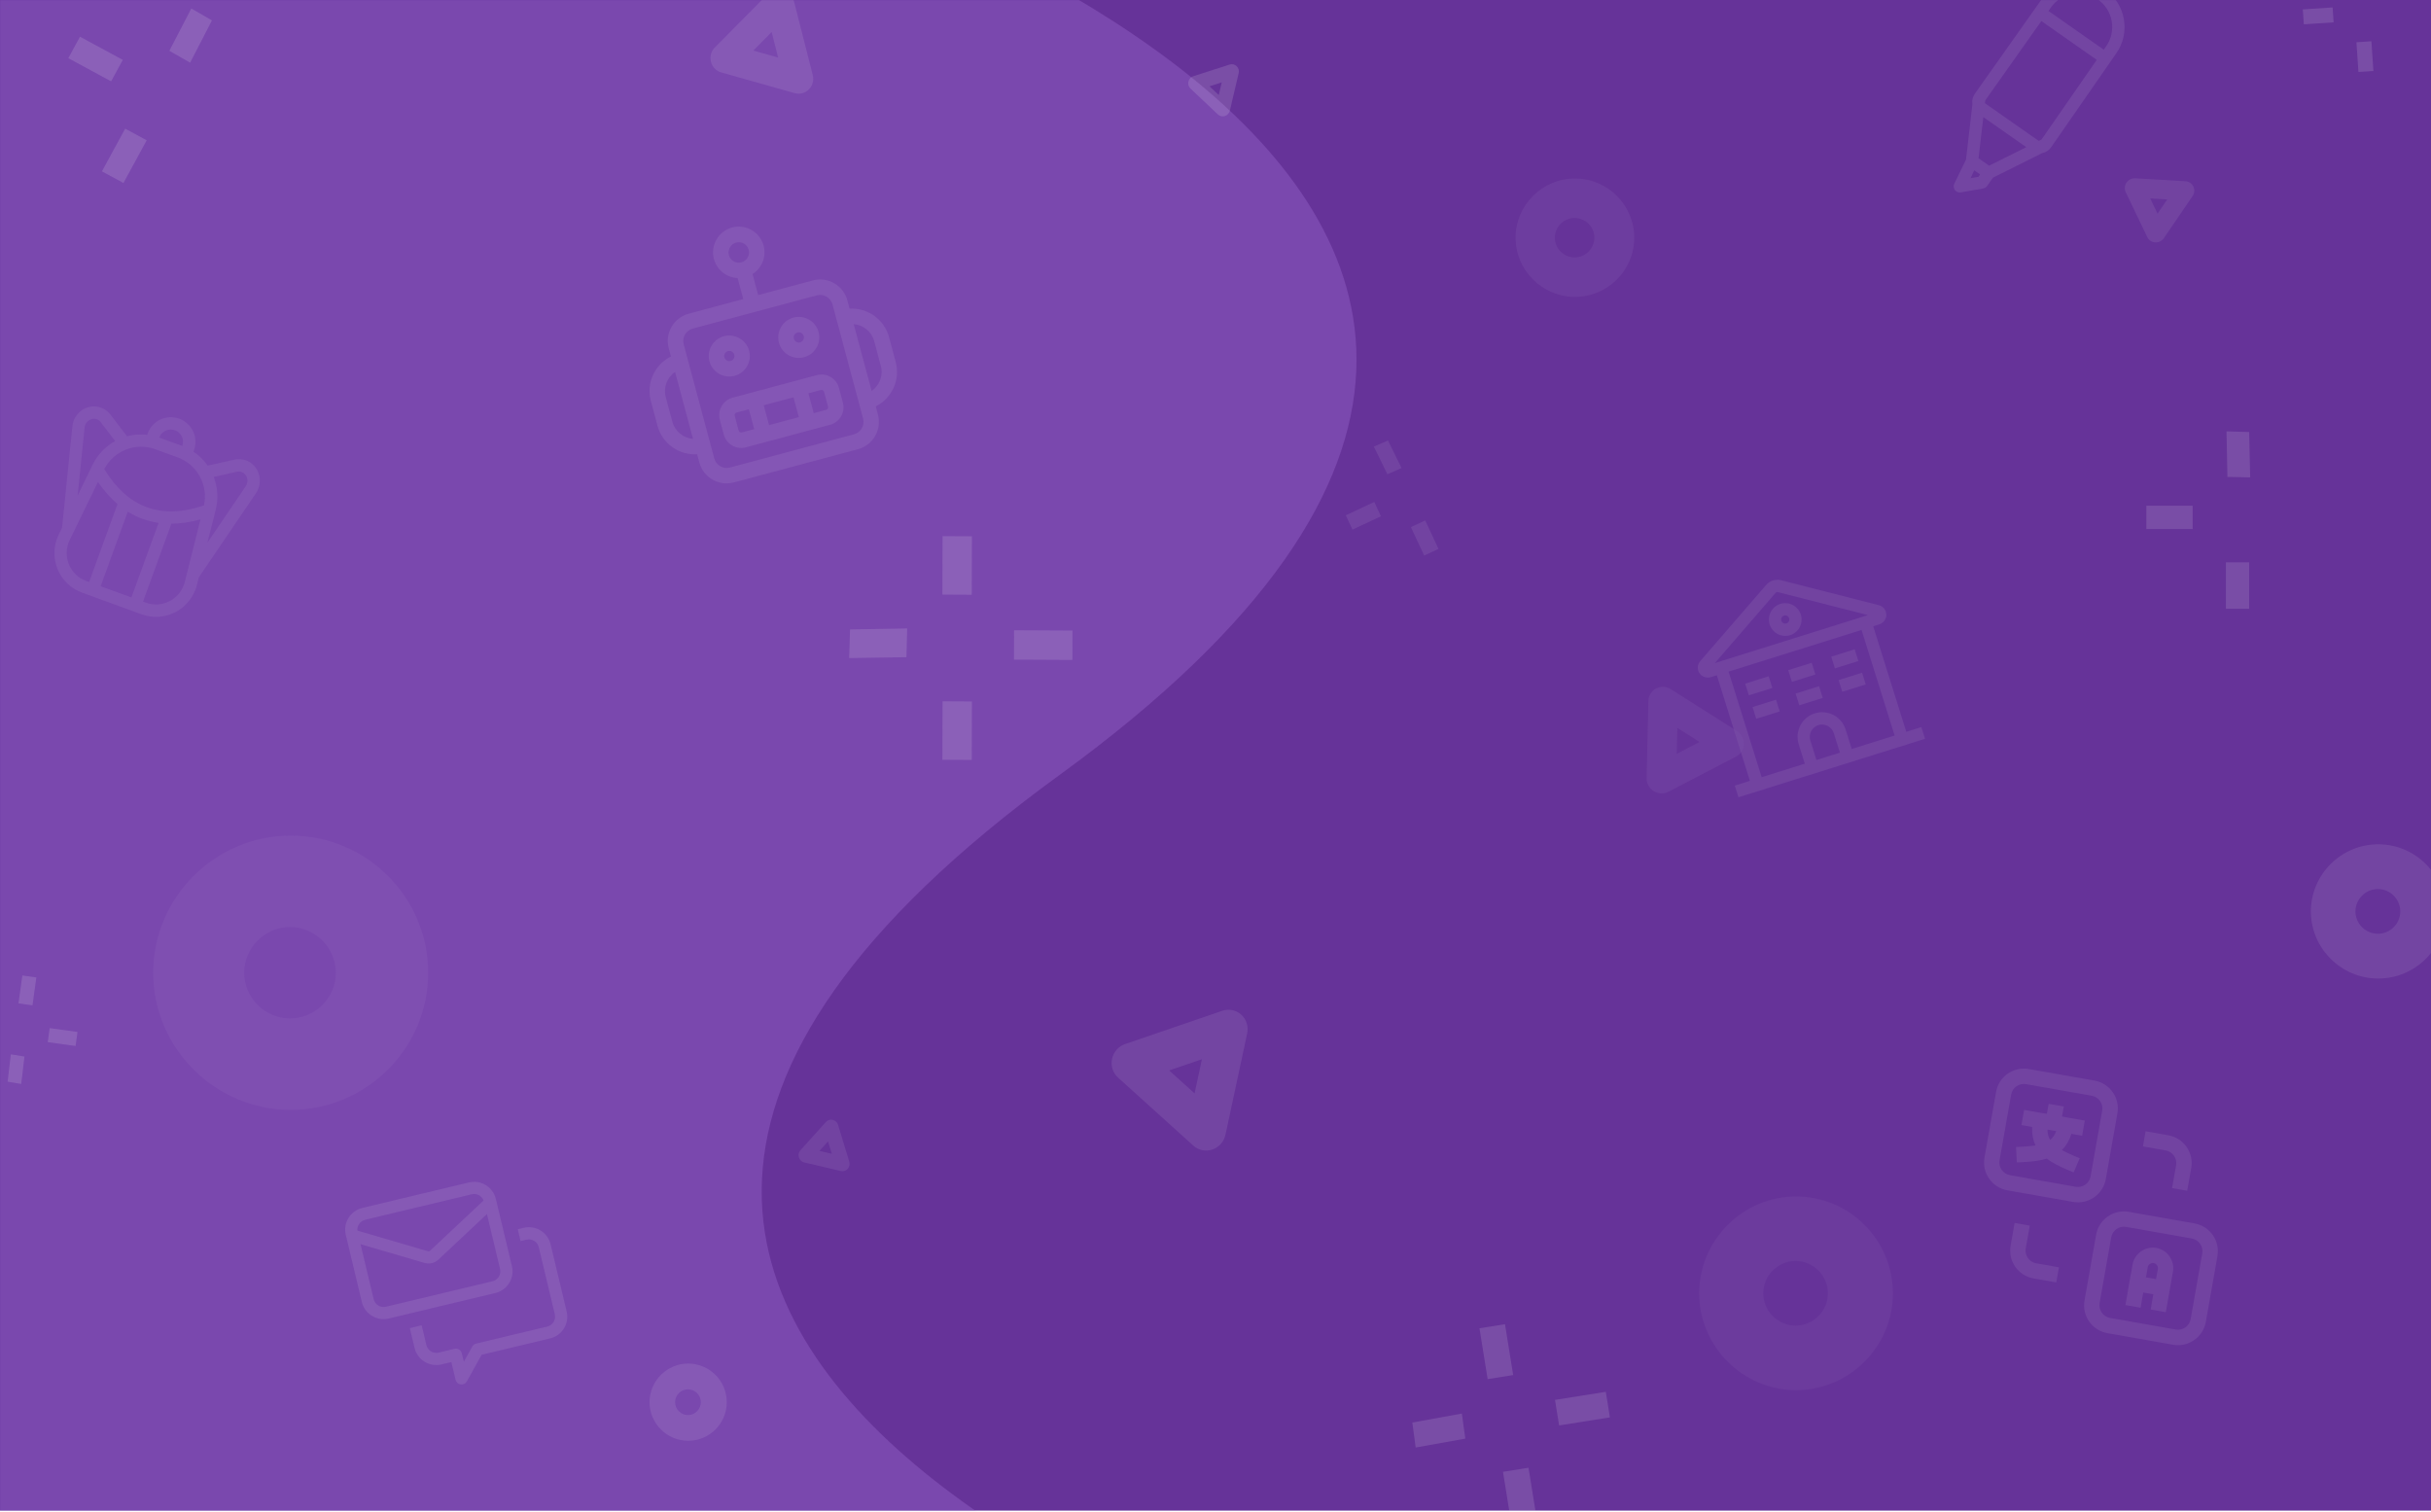 <svg width="1920" height="1194" viewBox="0 0 1920 1194" fill="none" xmlns="http://www.w3.org/2000/svg">
<rect width="1920" height="1193.14" fill="#663399"/>
<mask id="mask0_2355_4553" style="mask-type:alpha" maskUnits="userSpaceOnUse" x="0" y="0" width="1920" height="1194">
<rect width="1920" height="1193.14" fill="#F2F2F7"/>
</mask>
<g mask="url(#mask0_2355_4553)">
<g opacity="0.4" filter="url(#filter0_f_2355_4553)">
<path d="M1120 1353L-294 1353L-294 -129L548.149 -129C548.149 -129 1499.11 130.629 836.968 612C174.825 1093.37 1120 1353 1120 1353Z" fill="#9966CC"/>
</g>
</g>
<mask id="mask1_2355_4553" style="mask-type:alpha" maskUnits="userSpaceOnUse" x="0" y="0" width="1920" height="1194">
<rect width="1920" height="1193.14" fill="#663399"/>
</mask>
<g mask="url(#mask1_2355_4553)">
<g opacity="0.14">
<path opacity="0.4" d="M1290.71 187.744C1290.71 213.639 1269.6 234.487 1243.86 234.487C1218.12 234.487 1197 213.42 1197 187.744C1197 162.068 1218.12 141 1243.86 141C1269.6 141 1290.71 161.848 1290.71 187.744ZM1228.02 187.744C1228.02 196.302 1235.06 203.325 1243.64 203.325C1252.22 203.325 1259.26 196.302 1259.26 187.744C1259.26 179.185 1252.22 172.162 1243.64 172.162C1235.06 172.162 1228.02 179.185 1228.02 187.744Z" fill="#F2F2F7"/>
<path opacity="0.3" d="M338.143 768.309C338.143 828.311 289.209 876.617 229.571 876.617C169.934 876.617 121 827.802 121 768.309C121 708.815 169.934 660 229.571 660C289.209 660 338.143 708.307 338.143 768.309ZM192.871 768.309C192.871 788.14 209.182 804.412 229.062 804.412C248.941 804.412 265.252 788.14 265.252 768.309C265.252 748.478 248.941 732.206 229.062 732.206C209.182 732.206 192.871 748.478 192.871 768.309Z" fill="#F8F8FB"/>
<path opacity="0.7" d="M574 1107.5C574 1124.4 560.254 1138 543.5 1138C526.746 1138 513 1124.25 513 1107.5C513 1090.75 526.746 1077 543.5 1077C560.254 1077 574 1090.6 574 1107.5ZM533.19 1107.5C533.19 1113.08 537.772 1117.67 543.357 1117.67C548.941 1117.67 553.523 1113.08 553.523 1107.5C553.523 1101.92 548.941 1097.33 543.357 1097.33C537.772 1097.33 533.19 1101.92 533.19 1107.5Z" fill="#F8F8FB"/>
<path opacity="0.7" d="M1931.43 719.87C1931.43 749.239 1907.48 772.884 1878.29 772.884C1849.09 772.884 1825.14 748.991 1825.14 719.87C1825.14 690.75 1849.09 666.856 1878.29 666.856C1907.48 666.856 1931.43 690.501 1931.43 719.87ZM1860.32 719.87C1860.32 729.577 1868.31 737.542 1878.04 737.542C1887.77 737.542 1895.75 729.577 1895.75 719.87C1895.75 710.163 1887.77 702.199 1878.04 702.199C1868.31 702.199 1860.32 710.163 1860.32 719.87Z" fill="#F2F2F7"/>
<path opacity="0.3" d="M1495 1021.5C1495 1063.88 1460.52 1098 1418.5 1098C1376.48 1098 1342 1063.52 1342 1021.5C1342 979.479 1376.48 945 1418.5 945C1460.52 945 1495 979.12 1495 1021.5ZM1392.64 1021.5C1392.64 1035.51 1404.13 1047 1418.14 1047C1432.15 1047 1443.64 1035.51 1443.64 1021.5C1443.64 1007.49 1432.15 996 1418.14 996C1404.13 996 1392.64 1007.49 1392.64 1021.5Z" fill="#F2F2F7"/>
<path d="M63.179 29.005L96.976 47.309L87.756 64.251L53.959 45.946L63.179 29.005Z" fill="#F8F8FB"/>
<path d="M98.863 101.618L115.845 110.816L97.496 144.531L80.514 135.333L98.863 101.618Z" fill="#F8F8FB"/>
<path d="M151.097 6.711L167.386 16.113L150.171 49.493L133.758 40.127L151.097 6.711Z" fill="#F8F8FB"/>
<g opacity="0.6">
<path d="M1062.91 407L1085.4 396.469L1090.66 407.764L1068.17 418.294L1062.91 407Z" fill="#F8F8FB"/>
<path d="M1114.34 416.34L1125.63 411.049L1136.11 433.526L1124.81 438.817L1114.34 416.34Z" fill="#F8F8FB"/>
<path d="M1085.08 352.765L1096.22 347.913L1106.95 369.672L1095.79 374.603L1085.08 352.765Z" fill="#F8F8FB"/>
</g>
<path d="M744.31 600.112L744.445 553.924L767.623 554.039L767.488 600.226L744.31 600.112Z" fill="#F8F8FB"/>
<path d="M744.309 469.639L744.444 423.452L767.622 423.566L767.487 469.754L744.309 469.639Z" fill="#F8F8FB"/>
<path d="M800.849 521.013L800.917 497.804L847.043 498.033L846.975 521.242L800.849 521.013Z" fill="#F8F8FB"/>
<path d="M670.672 519.754L671.351 497.163L716.478 496.382L715.908 519.084L670.672 519.754Z" fill="#F8F8FB"/>
<path d="M1193.52 1202.66L1187.06 1162.5L1207.22 1159.3L1213.68 1199.46L1193.52 1202.66Z" fill="#F2F2F7"/>
<path d="M1174.94 1089.28L1168.48 1049.12L1188.64 1045.92L1195.1 1086.08L1174.94 1089.28Z" fill="#F2F2F7"/>
<path d="M1231.39 1125.87L1228.14 1105.69L1268.26 1099.32L1271.5 1119.5L1231.39 1125.87Z" fill="#F2F2F7"/>
<path d="M1118.09 1143.31L1115.46 1123.58L1154.57 1116.48L1157.3 1136.29L1118.09 1143.31Z" fill="#F2F2F7"/>
<path d="M1818.76 7.425L1842.29 5.861L1843.08 17.653L1819.55 19.217L1818.76 7.425Z" fill="#F2F2F7"/>
<path d="M1861.11 33.382L1872.93 32.596L1874.5 56.063L1862.68 56.85L1861.11 33.382Z" fill="#F2F2F7"/>
<path d="M1695.19 399.404L1731.75 399.406L1731.75 417.822L1695.19 417.819L1695.19 399.404Z" fill="#F2F2F7"/>
<path d="M1758.02 444.151L1776.39 444.152L1776.39 480.801L1758.02 480.8L1758.02 444.151Z" fill="#F2F2F7"/>
<path d="M1758.5 340.725L1776.39 341.213L1777.18 377.065L1759.21 376.664L1758.5 340.725Z" fill="#F2F2F7"/>
<path d="M59.681 826.162L37.712 823.116L39.246 812.049L61.215 815.096L59.681 826.162Z" fill="#F8F8FB"/>
<path d="M25.652 794.039L14.612 792.508L17.665 770.485L28.704 772.016L25.652 794.039Z" fill="#F8F8FB"/>
<path d="M16.744 856.15L6.037 854.366L8.546 832.756L19.312 834.494L16.744 856.15Z" fill="#F8F8FB"/>
<path opacity="0.7" d="M563.731 38.44C563.997 38.103 564.285 37.788 564.595 37.474L607.493 -5.824C610.417 -8.79 614.649 -9.913 618.638 -8.79C622.604 -7.667 625.684 -4.476 626.725 -0.409L641.903 59.246C642.945 63.313 641.837 67.582 638.846 70.615C635.921 73.581 631.689 74.704 627.7 73.581L569.603 57.201C565.637 56.078 562.557 52.887 561.515 48.82C560.585 45.18 561.427 41.316 563.709 38.44L563.731 38.44ZM609.465 25.295L594.951 39.923L614.583 45.45L609.465 25.295Z" fill="#F8F8FB"/>
<path opacity="0.7" d="M887.071 825.282C887.586 825.037 888.115 824.833 888.67 824.641L965.304 798.391C970.537 796.585 976.24 797.744 980.327 801.435C984.387 805.113 986.173 810.73 985.013 816.188L967.888 896.186C966.728 901.644 962.89 906.074 957.538 907.922C952.305 909.728 946.602 908.569 942.515 904.877L882.993 851.089C878.932 847.411 877.147 841.794 878.307 836.336C879.346 831.453 882.629 827.347 887.044 825.269L887.071 825.282ZM949.29 836.614L923.375 845.47L943.493 863.636L949.29 836.614Z" fill="#F2F2F7"/>
<path opacity="0.6" d="M1685.52 140.82C1685.8 140.805 1686.08 140.81 1686.37 140.827L1726.06 143.146C1728.77 143.298 1731.15 144.885 1732.32 147.321C1733.48 149.747 1733.24 152.63 1731.7 154.893L1709.06 188.049C1707.51 190.313 1704.95 191.612 1702.17 191.456C1699.46 191.304 1697.08 189.717 1695.91 187.281L1678.87 151.785C1677.71 149.36 1677.95 146.477 1679.49 144.213C1680.87 142.188 1683.12 140.933 1685.51 140.81L1685.52 140.82ZM1711.68 157.532L1698.26 156.738L1704.02 168.729L1711.68 157.532Z" fill="#F2F2F7"/>
<path opacity="0.4" d="M1300.54 615.743C1300.5 615.316 1300.49 614.89 1300.5 614.449L1301.9 553.589C1301.99 549.429 1304.3 545.714 1307.97 543.8C1311.63 541.902 1316.06 542.113 1319.62 544.357L1371.7 577.347C1375.26 579.592 1377.39 583.455 1377.3 587.709C1377.21 591.869 1374.91 595.584 1371.24 597.498L1317.72 625.367C1314.06 627.266 1309.62 627.054 1306.07 624.81C1302.89 622.8 1300.84 619.413 1300.52 615.759L1300.54 615.743ZM1324.75 574.869L1324.26 595.445L1342.34 586.022L1324.75 574.869Z" fill="#F2F2F7"/>
<path opacity="0.6" d="M631.805 908.993C631.928 908.821 632.062 908.659 632.208 908.497L652.303 886.201C653.672 884.674 655.728 884.027 657.716 884.493C659.694 884.959 661.283 886.465 661.89 888.448L670.744 917.532C671.351 919.514 670.905 921.644 669.504 923.206C668.135 924.733 666.079 925.38 664.091 924.914L635.13 918.115C633.153 917.649 631.564 916.143 630.957 914.161C630.414 912.386 630.738 910.462 631.794 908.993L631.805 908.993ZM653.997 901.504L647.198 909.037L656.984 911.33L653.997 901.504Z" fill="#F8F8FB"/>
<path d="M941.973 60.402C942.166 60.315 942.363 60.243 942.57 60.176L971.145 50.987C973.096 50.354 975.199 50.827 976.684 52.228C978.159 53.625 978.778 55.725 978.307 57.744L971.358 87.341C970.887 89.361 969.432 90.979 967.436 91.626C965.485 92.258 963.382 91.785 961.897 90.384L940.267 69.961C938.792 68.564 938.173 66.464 938.644 64.445C939.066 62.638 940.313 61.137 941.964 60.397L941.973 60.402ZM964.924 65.071L955.262 68.17L962.573 75.068L964.924 65.071Z" fill="#F8F8FB"/>
<g opacity="0.6">
<path d="M1479.47 494.67L1484.15 493.193C1488.41 491.855 1490.79 487.437 1489.47 483.265C1488.66 480.658 1486.6 478.681 1483.9 477.999L1406.5 458.242C1402.41 457.23 1397.86 458.655 1395.09 461.815L1342.82 522.214C1341.04 524.305 1340.45 527.102 1341.26 529.709C1342.54 533.84 1347.04 536.156 1351.26 534.828L1355.94 533.35L1382.06 616.735L1370.11 620.471L1373.02 629.722L1384.97 625.985L1384.98 626.03L1394.23 623.123L1394.22 623.078L1428.27 612.405L1428.28 612.45L1437.53 609.543L1437.52 609.498L1456.03 603.706L1456.04 603.751L1465.29 600.843L1465.38 600.823L1465.37 600.778L1499.24 590.167L1499.25 590.212L1508.5 587.305L1508.49 587.26L1520.4 583.534L1517.49 574.283L1505.58 578.009L1479.46 494.625L1479.47 494.67ZM1402.42 468.205C1402.83 467.736 1403.54 467.51 1404.12 467.666L1475.24 485.829L1354.43 523.698L1402.42 468.205ZM1434.64 600.287L1429.82 584.873C1428.23 579.794 1431.04 574.336 1436.16 572.715C1441.24 571.126 1446.7 573.939 1448.32 579.059L1453.15 594.472L1434.64 600.264L1434.64 600.287ZM1462.49 591.568L1457.66 576.154C1454.44 565.91 1443.56 560.207 1433.31 563.427C1423.07 566.647 1417.38 577.576 1420.59 587.776L1425.42 603.189L1391.37 613.862L1365.24 530.478L1470.24 497.572L1496.37 580.957L1462.49 591.568Z" fill="#F2F2F7"/>
<path d="M1396.91 534.132L1378.36 539.944L1381.26 549.205L1399.81 543.394L1396.91 534.132Z" fill="#F2F2F7"/>
<path d="M1402.69 552.65L1384.15 558.461L1387.05 567.723L1405.6 561.911L1402.69 552.65Z" fill="#F2F2F7"/>
<path d="M1430.88 523.486L1412.33 529.297L1415.23 538.559L1433.78 532.747L1430.88 523.486Z" fill="#F2F2F7"/>
<path d="M1436.71 541.991L1418.17 547.802L1421.07 557.063L1439.61 551.252L1436.71 541.991Z" fill="#F2F2F7"/>
<path d="M1464.85 512.84L1446.31 518.652L1449.21 527.913L1467.75 522.102L1464.85 512.84Z" fill="#F2F2F7"/>
<path d="M1470.65 531.329L1452.11 537.141L1455.01 546.402L1473.56 540.59L1470.65 531.329Z" fill="#F2F2F7"/>
<path d="M1406.12 476.975C1399.29 479.112 1395.55 486.45 1397.67 493.206C1399.8 499.985 1407.06 503.817 1413.86 501.684C1420.66 499.552 1424.43 492.209 1422.31 485.453C1420.18 478.697 1412.92 474.842 1406.12 476.975ZM1410.94 492.389C1409.24 492.927 1407.43 491.958 1406.89 490.282C1406.36 488.605 1407.32 486.764 1409 486.231C1410.68 485.697 1412.52 486.661 1413.05 488.337C1413.58 490.014 1412.62 491.855 1410.94 492.389Z" fill="#F2F2F7"/>
</g>
<g opacity="0.7">
<path d="M1635.24 -14.491C1625.74 -12.808 1617.46 -7.575 1611.88 0.309L1559.69 74.125C1558.03 76.5 1557.34 79.428 1557.82 82.355L1552.75 126.133L1543.51 145.06C1542.68 146.674 1542.88 148.633 1543.99 150.108C1545.07 151.584 1546.92 152.275 1548.72 151.953L1566.24 148.864C1567.48 148.633 1568.66 147.872 1569.4 146.927L1574.03 140.311L1612.94 120.9C1615.82 120.347 1618.31 118.71 1619.97 116.29L1671.45 42.058C1676.98 34.151 1679.08 24.538 1677.4 15.04C1673.92 -4.67 1654.99 -17.926 1635.28 -14.445L1635.24 -14.491ZM1566.42 92.476L1600.38 116.243L1571.03 130.882L1562.64 125.004L1566.42 92.453V92.476ZM1556.39 140.726L1559.23 134.501L1563.91 137.775L1562.6 139.642L1556.42 140.726H1556.39ZM1612.32 110.273L1610.36 111.264C1610.2 111.264 1610.06 111.218 1609.97 111.149L1568.01 81.756C1568.01 81.756 1567.83 81.572 1567.71 81.456L1567.97 79.243L1612.25 16.608L1656.03 47.268L1612.34 110.296L1612.32 110.273ZM1663.45 36.549L1661.56 39.269L1617.85 8.654L1619.79 5.911C1623.85 0.102 1629.96 -3.748 1636.92 -4.97C1651.4 -7.529 1665.23 2.2 1667.83 16.7C1669.05 23.639 1667.53 30.716 1663.48 36.503L1663.45 36.549Z" fill="#F2F2F7"/>
</g>
<g opacity="0.5">
<path d="M204.102 385.674C207.376 376.683 202.973 366.816 194.305 363.658C191.354 362.574 188.173 362.39 185.13 363.081L164.036 367.784C161.039 363.496 157.235 359.716 152.763 356.742L153.178 355.612C156.843 345.515 151.656 334.38 141.559 330.715C131.462 327.049 120.304 332.283 116.662 342.334L116.27 343.417C110.852 342.795 105.458 343.233 100.34 344.616L87.2 327.441C85.287 324.952 82.751 323.061 79.8 321.978C71.109 318.819 61.404 323.568 58.13 332.536C57.6 333.988 57.277 335.533 57.139 337.008L49.047 416.726L46.373 422.236C45.843 423.296 45.405 424.357 45.013 425.463C38.742 442.707 47.618 461.818 64.769 468.065L111.982 485.24C129.134 491.487 148.222 482.543 154.492 465.299C154.884 464.239 155.253 463.109 155.506 461.979L157.005 456.009L202.051 389.708C202.927 388.486 203.641 387.08 204.172 385.627L204.102 385.674ZM112.651 409.833C116.708 411.309 120.904 412.346 125.261 412.968L103.798 471.915L79.454 463.063L100.917 404.116C104.674 406.468 108.57 408.381 112.628 409.856L112.651 409.833ZM82.313 370.505C89.989 355.912 107.118 349.157 122.656 354.828L140.268 361.237C155.829 366.908 164.612 383.115 161.085 399.252C126.967 410.594 101.147 401.165 82.313 370.505ZM125.768 345.63C127.589 340.628 133.145 338 138.193 339.844C143.196 341.665 145.824 347.221 143.98 352.27C143.98 352.27 143.772 352.2 143.68 352.154L125.975 345.699C125.975 345.699 125.837 345.653 125.768 345.63ZM66.752 337.954C66.821 337.239 66.959 336.57 67.213 335.902C68.665 331.914 72.815 329.816 76.457 331.13C77.656 331.568 78.693 332.329 79.477 333.343L90.981 348.374C83.488 352.5 77.149 358.886 73.138 367.162L61.311 391.46L66.752 337.954ZM68.02 458.867C55.917 454.464 49.646 440.955 54.096 428.76C54.372 427.999 54.695 427.238 55.064 426.501L58.43 419.585H58.453V419.516L77.356 380.648C82.105 387.541 87.269 393.373 92.825 398.099L70.394 459.72L68.043 458.867H68.02ZM115.233 476.042L112.927 475.212L135.358 413.614C142.643 413.568 150.319 412.438 158.365 410.202L145.985 459.582C145.801 460.343 145.547 461.173 145.271 461.933C140.845 474.128 127.382 480.468 115.233 476.042ZM193.959 384.29L163.829 428.645L170.376 402.548C172.612 393.627 171.874 384.659 168.762 376.683L187.204 372.556C188.472 372.28 189.74 372.372 190.939 372.81C194.581 374.124 196.38 378.481 194.95 382.4C194.72 383.046 194.374 383.691 193.959 384.313V384.29Z" fill="#F8F8FB"/>
</g>
<g opacity="0.7">
<path d="M341.083 997.654C339.197 998.105 337.239 998.063 335.342 997.497L276.821 980.42L279.531 971.194L338.062 988.315C338.607 988.462 339.177 988.326 339.597 987.948L384.055 946.205L390.644 953.208L346.186 994.951C344.74 996.27 342.969 997.204 341.083 997.654Z" fill="#F8F8FB"/>
<path d="M391.244 1021.27L307.029 1041.41C297.554 1043.67 288.043 1037.83 285.778 1028.36L273.1 975.328C270.835 965.854 276.676 956.343 286.15 954.078L370.366 933.944C379.84 931.679 389.351 937.52 391.616 946.994L404.294 1000.02C406.603 1009.49 400.718 1019.01 391.244 1021.27ZM288.394 963.465C284.096 964.492 281.426 968.84 282.453 973.139L295.131 1026.17C296.159 1030.47 300.507 1033.14 304.806 1032.11L389.021 1011.98C393.32 1010.95 395.99 1006.6 394.962 1002.3L382.273 949.228C381.246 944.929 376.898 942.259 372.599 943.287L288.384 963.421L288.394 963.465Z" fill="#F8F8FB"/>
<path d="M365.637 1093.38C365.067 1093.52 364.476 1093.56 363.853 1093.48C361.887 1093.21 360.294 1091.78 359.833 1089.85L356.477 1075.82L348.67 1077.68C339.195 1079.95 329.684 1074.11 327.419 1064.63L323.686 1049.02L333.029 1046.78L336.762 1062.4C337.79 1066.7 342.137 1069.37 346.436 1068.34L358.937 1065.35C361.525 1064.73 364.133 1066.33 364.752 1068.92L366.346 1075.59L373.022 1063.56C373.669 1062.39 374.804 1061.51 376.12 1061.2L432.264 1047.77C436.562 1046.75 439.232 1042.4 438.205 1038.1L425.527 985.071C424.499 980.772 420.151 978.102 415.853 979.13L411.159 980.252L408.926 970.909L413.619 969.787C423.093 967.522 432.604 973.363 434.869 982.837L447.547 1035.87C449.813 1045.34 443.972 1054.85 434.498 1057.12L380.371 1070.06L368.736 1091.02C368.056 1092.24 366.91 1093.08 365.637 1093.38Z" fill="#F8F8FB"/>
</g>
<g opacity="0.6">
<path d="M635.065 282.142C643.706 279.831 648.821 270.901 646.509 262.29C644.197 253.678 635.325 248.505 626.656 250.846C618.074 253.158 612.901 262.087 615.213 270.699C617.525 279.281 626.396 284.483 635.065 282.142ZM629.835 262.579C631.973 262.001 634.227 263.301 634.805 265.439C635.383 267.578 634.083 269.832 631.944 270.41C629.806 270.988 627.552 269.687 626.974 267.549C626.396 265.411 627.697 263.157 629.835 262.579Z" fill="#F8F8FB"/>
<path d="M580.189 296.852C588.829 294.54 593.944 285.611 591.632 276.999C589.32 268.416 580.391 263.244 571.779 265.556C563.197 267.867 558.024 276.797 560.336 285.408C562.648 293.991 571.519 299.192 580.189 296.852ZM574.958 277.288C577.097 276.71 579.351 278.01 579.929 280.149C580.506 282.287 579.206 284.541 577.068 285.119C574.929 285.697 572.675 284.397 572.097 282.258C571.519 280.12 572.82 277.866 574.958 277.288Z" fill="#F8F8FB"/>
<path d="M670.986 243.796L669.252 237.294C666.073 225.388 653.849 218.337 641.943 221.516L598.799 233.075L594.349 216.487C601.631 211.864 605.446 202.848 603.105 194.063C600.215 183.255 589.089 176.782 578.224 179.701C567.358 182.619 560.972 193.774 563.862 204.581C566.202 213.337 573.976 219.233 582.587 219.608L587.038 236.224L543.951 247.784C532.045 250.962 524.994 263.186 528.173 275.092L529.907 281.565C517.192 287.865 510.228 302.458 514.042 316.676L519.302 336.297C523.116 350.515 536.438 359.675 550.598 358.78L552.332 365.253C555.51 377.159 567.734 384.21 579.64 381.031L677.603 354.792C689.509 351.613 696.56 339.331 693.381 327.483L691.647 320.981C704.305 314.653 711.269 300.088 707.426 285.929L702.166 266.307C698.381 252.118 685.088 242.958 670.986 243.825V243.796ZM581.403 191.578C585.766 190.422 590.159 192.993 591.315 197.299C592.471 201.605 589.928 206.055 585.593 207.211C581.258 208.367 576.837 205.795 575.681 201.489C574.525 197.184 577.068 192.733 581.403 191.578ZM531.034 333.176L525.775 313.555C523.723 305.868 526.931 297.979 533.172 293.731L547.361 346.643C539.848 346.065 533.115 340.834 531.063 333.176H531.034ZM681.678 330.604C683.123 336.008 679.886 341.586 674.511 343.03L576.548 369.27C571.144 370.714 565.567 367.478 564.122 362.103L539.963 271.942C538.518 266.538 541.755 260.961 547.13 259.516L645.093 233.277C650.497 231.832 656.074 235.069 657.519 240.444L681.678 330.604ZM695.693 289.049C697.745 296.678 694.566 304.539 688.411 308.816L674.251 255.99C681.736 256.597 688.382 261.828 690.434 269.457L695.693 289.078V289.049Z" fill="#F8F8FB"/>
<path d="M645.18 296.274L578.57 314.133C571.028 316.155 566.491 323.987 568.514 331.529L571.664 343.261C573.687 350.804 581.518 355.341 589.06 353.318L655.641 335.488C663.241 333.436 667.72 325.634 665.726 318.063L662.576 306.33C660.553 298.788 652.722 294.251 645.18 296.274ZM626.714 313.786L630.933 329.477L607.41 335.777L603.191 320.085L626.714 313.786ZM583.396 340.112L580.246 328.379C579.957 327.281 580.593 326.154 581.691 325.865L591.459 323.264L595.678 338.956L585.91 341.556C584.812 341.845 583.685 341.21 583.396 340.112ZM653.993 321.184C654.282 322.282 653.647 323.409 652.549 323.698L642.694 326.327L638.475 310.636L648.329 308.006C649.428 307.717 650.555 308.353 650.844 309.451L653.993 321.184Z" fill="#F8F8FB"/>
</g>
</g>
<g opacity="0.08">
<path d="M1703.07 985.681C1694.32 984.149 1685.85 990.016 1684.29 998.829L1682.88 1006.81H1682.82L1680.71 1018.77H1680.77L1678.66 1030.79L1690.62 1032.9L1692.73 1020.88L1700.71 1022.29L1698.6 1034.32L1710.56 1036.43L1712.67 1024.4L1714.78 1012.44L1716.19 1004.46C1717.73 995.708 1711.86 987.241 1703.05 985.681H1703.07ZM1694.87 1008.91L1696.28 1000.94C1696.66 998.743 1698.8 997.269 1700.97 997.645C1703.13 998.02 1704.64 1000.16 1704.26 1002.33L1702.84 1010.3L1694.87 1008.89V1008.91Z" fill="white"/>
<path d="M1733.24 966.319L1681.34 957.159C1669.21 955.02 1657.65 963.112 1655.51 975.249L1646.35 1027.15C1644.21 1039.29 1652.3 1050.84 1664.44 1052.98L1716.34 1062.14C1728.42 1064.28 1740.06 1056.13 1742.17 1044.05L1751.33 992.154C1753.47 980.017 1745.38 968.458 1733.24 966.319ZM1730.18 1041.89C1729.2 1047.41 1723.91 1051.11 1718.42 1050.12L1666.52 1040.96C1661 1039.98 1657.3 1034.69 1658.28 1029.2L1667.44 977.3C1668.43 971.781 1673.71 968.082 1679.21 969.064L1731.11 978.225C1736.62 979.208 1740.32 984.496 1739.34 989.986L1730.18 1041.89Z" fill="white"/>
<path d="M1718.68 920.43L1715.5 938.404L1727.46 940.514L1730.64 922.539C1732.78 910.402 1724.69 898.843 1712.55 896.705L1694.58 893.526L1692.47 905.49L1710.44 908.668C1715.96 909.651 1719.66 914.939 1718.68 920.43Z" fill="white"/>
<path d="M1599.94 986.028L1603.12 968.053L1591.15 965.944L1587.98 983.918C1585.84 996.055 1593.93 1007.61 1606.07 1009.75L1624.04 1012.93L1626.15 1000.97L1608.17 997.789C1602.66 996.807 1598.96 991.518 1599.94 986.028Z" fill="white"/>
<path d="M1654.24 853.503L1602.34 844.343C1590.2 842.204 1578.64 850.296 1576.5 862.433L1567.34 914.333C1565.2 926.47 1573.3 938.029 1585.43 940.167L1637.33 949.328C1649.47 951.466 1661.03 943.375 1663.17 931.238L1672.33 879.338C1674.47 867.201 1666.38 855.642 1654.24 853.503ZM1651.15 929.129C1650.16 934.648 1644.88 938.347 1639.38 937.364L1587.48 928.204C1581.96 927.221 1578.27 921.933 1579.25 916.442L1588.41 864.542C1589.39 859.023 1594.68 855.324 1600.17 856.306L1652.07 865.467C1657.59 866.449 1661.29 871.738 1660.31 877.228L1651.15 929.129Z" fill="white"/>
<path d="M1628.52 908.322C1631.73 905.173 1634.24 901.04 1636.03 895.55L1644.47 897.052L1646.58 885.089L1631.93 882.517L1628.61 881.823L1629.99 873.963L1618.03 871.854L1616.64 879.714L1613.29 879.222L1598.64 876.651L1596.53 888.614L1604.97 890.117C1604.76 895.896 1605.72 900.636 1607.65 904.71C1605 905.144 1601.9 905.433 1598.32 905.635L1592.25 905.953L1592.89 918.119L1598.96 917.801C1605.63 917.454 1611.5 916.703 1616.56 915.142C1620.77 918.321 1626.03 921.037 1632.16 923.667L1637.77 926.037L1642.53 914.824L1636.93 912.455C1633.63 911.039 1630.83 909.71 1628.46 908.38L1628.52 908.322ZM1623.98 893.411C1622.88 896.33 1621.41 898.642 1619.21 900.376C1617.74 897.977 1617.13 895.318 1617.1 892.198L1623.98 893.411Z" fill="white"/>
</g>
</g>
<defs>
<filter id="filter0_f_2355_4553" x="-494" y="-329" width="1814" height="1882" filterUnits="userSpaceOnUse" color-interpolation-filters="sRGB">
<feFlood flood-opacity="0" result="BackgroundImageFix"/>
<feBlend mode="normal" in="SourceGraphic" in2="BackgroundImageFix" result="shape"/>
<feGaussianBlur stdDeviation="100" result="effect1_foregroundBlur_2355_4553"/>
</filter>
</defs>
</svg>
